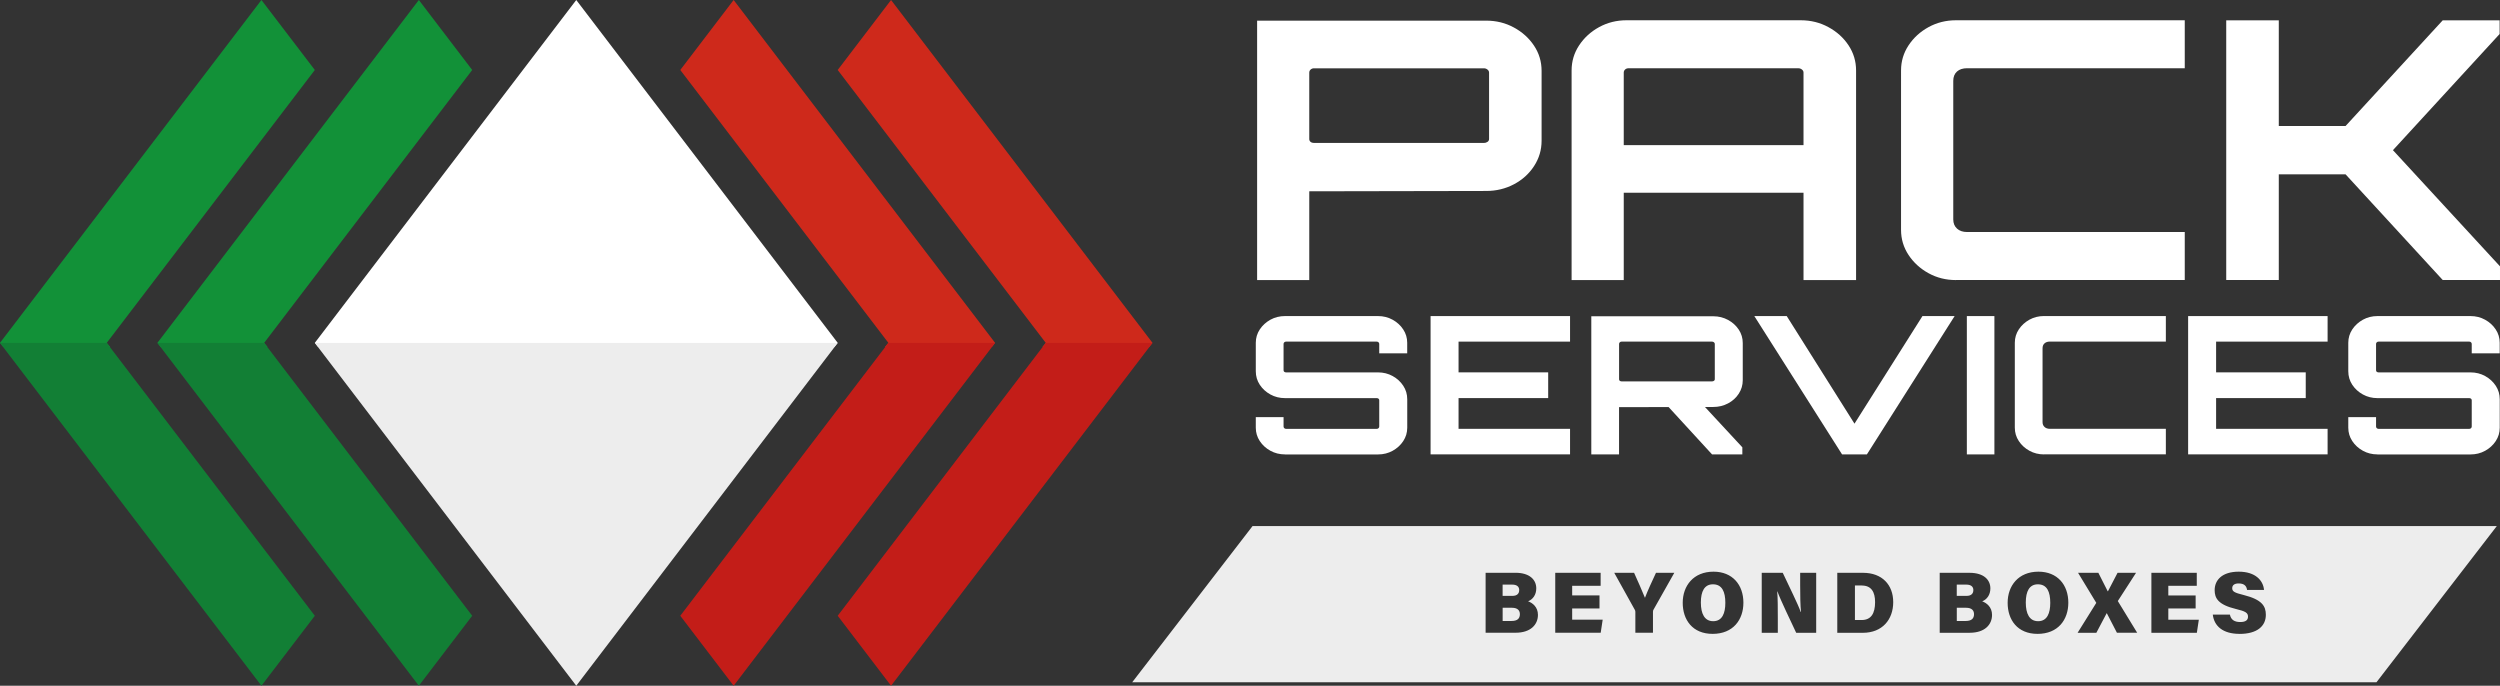 <?xml version="1.0" encoding="UTF-8"?>
<svg id="Livello_2" data-name="Livello 2" xmlns="http://www.w3.org/2000/svg" viewBox="0 0 658.77 180.7">
  <rect x="0" y="0" width="658.77" height="180.7" fill="#333333" stroke="none"/>
  <defs>
    <style>
      .cls-1 {
        fill: #ededed;
      }

      .cls-2 {
        fill: #fff;
      }

      .cls-3 {
        fill: #c31d18;
      }

      .cls-4 {
        fill: #ce291b;
      }

      .cls-5 {
        fill: #127f35;
      }

      .cls-6 {
        fill: #129138;
      }
    </style>
  </defs>
  <g id="Livello_1-2" data-name="Livello 1">
    <g>
      <g>
        <polygon class="cls-2" points="219.84 91.44 220.74 90.34 151.85 0 82.96 90.34 83.85 91.44 219.84 91.44"/>
        <polygon class="cls-4" points="233.19 91.44 261.32 91.44 262.21 90.34 193.32 0 179.26 18.44 234.09 90.34 233.19 91.44"/>
        <polygon class="cls-4" points="274.67 91.44 302.8 91.44 303.69 90.34 234.8 0 220.74 18.44 275.56 90.34 274.67 91.44"/>
        <polygon class="cls-6" points="70.5 91.44 69.61 90.34 124.43 18.44 110.37 0 41.48 90.34 42.37 91.44 70.5 91.44"/>
        <polygon class="cls-6" points="29.02 91.44 28.13 90.34 82.96 18.44 68.89 0 0 90.34 .9 91.44 29.02 91.44"/>
        <g>
          <polygon class="cls-1" points="82.96 90.36 151.85 180.7 220.74 90.36 82.96 90.36"/>
          <polygon class="cls-3" points="234.09 90.36 179.26 162.26 193.32 180.7 262.21 90.36 234.09 90.36"/>
          <polygon class="cls-3" points="275.56 90.36 220.74 162.26 234.8 180.7 303.69 90.36 275.56 90.36"/>
          <polygon class="cls-5" points="41.48 90.36 110.37 180.7 124.43 162.26 69.61 90.36 41.48 90.36"/>
          <polygon class="cls-5" points="0 90.36 68.89 180.7 82.96 162.26 28.13 90.36 0 90.36"/>
        </g>
      </g>
      <g>
        <path class="cls-2" d="m331.26,73.8V5.44h60.38c2.64,0,5.07.6,7.29,1.81,2.22,1.2,3.99,2.81,5.31,4.8s1.98,4.2,1.98,6.61v18.44c0,2.41-.66,4.63-1.98,6.66-1.32,2.03-3.09,3.63-5.31,4.8-2.22,1.17-4.65,1.76-7.29,1.76l-46.64.09v23.39h-13.74Zm14.99-36.13h44.77c.35,0,.66-.09.94-.28.28-.19.42-.44.42-.76v-17.49c0-.32-.14-.59-.42-.81-.28-.22-.59-.33-.94-.33h-44.77c-.35,0-.64.11-.89.33-.24.22-.36.49-.36.81v17.49c0,.32.12.57.36.76.24.19.54.28.89.28Z"/>
        <path class="cls-2" d="m414.13,18.56c0-2.41.66-4.61,1.98-6.61,1.32-2,3.07-3.6,5.26-4.8,2.19-1.2,4.6-1.81,7.23-1.81h45.91c2.64,0,5.07.6,7.29,1.81,2.22,1.2,3.99,2.8,5.31,4.8,1.32,2,1.98,4.2,1.98,6.61v55.24h-13.85v-23.01h-47.37v23.01h-13.74V18.56Zm61.11,19.68v-19.11c0-.32-.14-.59-.42-.81-.28-.22-.59-.33-.94-.33h-44.77c-.35,0-.64.11-.88.33-.24.22-.36.49-.36.81v19.11h47.37Z"/>
        <path class="cls-2" d="m515.42,73.8c-2.64,0-5.05-.6-7.24-1.81-2.19-1.2-3.94-2.81-5.26-4.8-1.32-2-1.98-4.2-1.98-6.61V18.56c0-2.41.66-4.61,1.98-6.61,1.32-2,3.07-3.6,5.26-4.8,2.19-1.2,4.6-1.81,7.24-1.81h60.28v12.64h-57.36c-1.11,0-2,.28-2.65.86s-.99,1.4-.99,2.47v36.51c0,1.01.33,1.82.99,2.42s1.54.9,2.65.9h57.36v12.64h-60.28Z"/>
        <path class="cls-2" d="m586.63,73.8V5.35h13.85v27.86h17.59l25.61-27.86h14.99v3.61l-28.11,30.61,28.21,30.61v3.61h-15.09l-25.61-27.86h-17.59v27.86h-13.85Z"/>
      </g>
      <g>
        <path class="cls-2" d="m338.61,119.74c-1.41,0-2.69-.32-3.85-.96-1.16-.64-2.1-1.49-2.8-2.56-.7-1.06-1.05-2.23-1.05-3.52v-2.78h7.32v2.48c0,.17.06.31.19.43.13.12.29.18.47.18h23.89c.18,0,.34-.06.47-.18.13-.12.19-.26.19-.43v-6.94c0-.17-.07-.3-.19-.4-.13-.1-.29-.15-.47-.15h-24.17c-1.41,0-2.69-.32-3.85-.96-1.16-.64-2.1-1.49-2.8-2.56-.7-1.06-1.05-2.25-1.05-3.57v-7.49c0-1.28.35-2.46,1.05-3.52.7-1.06,1.64-1.91,2.8-2.56,1.16-.64,2.45-.96,3.85-.96h24.5c1.4,0,2.69.32,3.85.96,1.16.64,2.1,1.49,2.8,2.56.7,1.06,1.05,2.24,1.05,3.52v2.78h-7.37v-2.48c0-.17-.07-.31-.19-.43-.13-.12-.29-.18-.47-.18h-23.89c-.19,0-.34.06-.47.18-.13.12-.19.26-.19.43v6.94c0,.17.06.3.19.41.13.1.29.15.47.15h24.23c1.4,0,2.69.32,3.85.96,1.16.64,2.1,1.49,2.8,2.56.7,1.06,1.05,2.25,1.05,3.57v7.49c0,1.28-.35,2.45-1.05,3.52-.7,1.06-1.64,1.92-2.8,2.56-1.16.64-2.45.96-3.85.96h-24.5Z"/>
        <path class="cls-2" d="m376.97,119.74v-36.45h36.75v6.73h-29.38v8.1h23.62v6.78h-23.62v8.1h29.38v6.73h-36.75Z"/>
        <path class="cls-2" d="m419.32,119.74v-36.4h32.15c1.4,0,2.7.32,3.88.96,1.18.64,2.12,1.49,2.83,2.56.7,1.06,1.05,2.24,1.05,3.52v9.82c0,1.28-.35,2.46-1.05,3.54-.7,1.08-1.64,1.93-2.83,2.56s-2.48.94-3.88.94l-24.84.05v12.45h-7.32Zm7.98-19.24h23.84c.18,0,.35-.05.5-.15s.22-.24.22-.4v-9.32c0-.17-.07-.31-.22-.43s-.31-.18-.5-.18h-23.84c-.19,0-.34.06-.47.18s-.19.26-.19.43v9.32c0,.17.06.3.19.4s.29.15.47.15Zm23.84,19.24l-12.03-13.11h9.59l10.42,11.24v1.87h-7.98Z"/>
        <path class="cls-2" d="m485.4,119.74l-23.12-36.45h8.54l17.85,28.35,17.91-28.35h8.48l-23.12,36.45h-6.54Z"/>
        <path class="cls-2" d="m518.28,119.74v-36.45h7.26v36.45h-7.26Z"/>
        <path class="cls-2" d="m538.62,119.74c-1.41,0-2.69-.32-3.85-.96-1.16-.64-2.1-1.49-2.8-2.56-.7-1.06-1.05-2.23-1.05-3.52v-22.38c0-1.28.35-2.46,1.05-3.52.7-1.06,1.64-1.91,2.8-2.56,1.16-.64,2.45-.96,3.85-.96h32.1v6.73h-30.55c-.59,0-1.06.15-1.41.46-.35.3-.53.74-.53,1.32v19.44c0,.54.18.97.53,1.29.35.32.82.48,1.41.48h30.55v6.73h-32.1Z"/>
        <path class="cls-2" d="m576.59,119.74v-36.45h36.75v6.73h-29.38v8.1h23.62v6.78h-23.62v8.1h29.38v6.73h-36.75Z"/>
        <path class="cls-2" d="m626.49,119.74c-1.41,0-2.69-.32-3.85-.96-1.16-.64-2.1-1.49-2.8-2.56-.7-1.06-1.05-2.23-1.05-3.52v-2.78h7.32v2.48c0,.17.06.31.19.43.13.12.29.18.47.18h23.89c.18,0,.34-.06.47-.18.13-.12.19-.26.19-.43v-6.94c0-.17-.07-.3-.19-.4-.13-.1-.29-.15-.47-.15h-24.17c-1.41,0-2.69-.32-3.85-.96-1.16-.64-2.1-1.49-2.8-2.56-.7-1.06-1.05-2.25-1.05-3.57v-7.49c0-1.28.35-2.46,1.05-3.52.7-1.06,1.64-1.91,2.8-2.56,1.16-.64,2.45-.96,3.85-.96h24.5c1.4,0,2.69.32,3.85.96,1.16.64,2.1,1.49,2.8,2.56.7,1.06,1.05,2.24,1.05,3.52v2.78h-7.37v-2.48c0-.17-.07-.31-.19-.43-.13-.12-.29-.18-.47-.18h-23.89c-.19,0-.34.06-.47.18-.13.12-.19.26-.19.43v6.94c0,.17.06.3.19.41.13.1.29.15.47.15h24.23c1.4,0,2.69.32,3.85.96,1.16.64,2.1,1.49,2.8,2.56.7,1.06,1.05,2.25,1.05,3.57v7.49c0,1.28-.35,2.45-1.05,3.52-.7,1.06-1.64,1.92-2.8,2.56-1.16.64-2.45.96-3.85.96h-24.5Z"/>
      </g>
      <g>
        <path class="cls-1" d="m451.38,153.97c-2.25,0-3.19,1.86-3.19,4.8s.96,4.92,3.25,4.92c2.41,0,3.2-2.14,3.2-4.84,0-2.88-.84-4.88-3.26-4.88Z"/>
        <path class="cls-1" d="m537,153.97c-2.25,0-3.19,1.86-3.19,4.8s.96,4.92,3.25,4.92c2.41,0,3.2-2.14,3.2-4.84,0-2.88-.84-4.88-3.26-4.88Z"/>
        <path class="cls-1" d="m520,155.51c0-.98-.71-1.46-1.83-1.46h-2.55v2.97h2.58c1.28,0,1.79-.66,1.79-1.51Z"/>
        <path class="cls-1" d="m490.62,154.28h-1.83v9.1h1.77c2.51,0,3.54-1.76,3.54-4.72,0-2.62-.96-4.37-3.49-4.37Z"/>
        <path class="cls-1" d="m518.08,160.14h-2.45v3.49h2.37c1.52,0,2.17-.66,2.17-1.79,0-.99-.61-1.69-2.09-1.69Z"/>
        <path class="cls-1" d="m398.41,160.14h-2.45v3.49h2.37c1.52,0,2.17-.66,2.17-1.79,0-.99-.61-1.69-2.09-1.69Z"/>
        <path class="cls-1" d="m400.33,155.51c0-.98-.71-1.46-1.83-1.46h-2.55v2.97h2.58c1.28,0,1.79-.66,1.79-1.51Z"/>
        <path class="cls-1" d="m330.06,138.62l-31.71,41.16h327.87l31.71-41.16h-327.87Zm69.32,28.11h-7.91v-15.8h7.86c3.81,0,5.49,1.89,5.49,4.11,0,1.69-.89,2.89-2.15,3.41,1.19.42,2.59,1.53,2.59,3.57,0,2.59-1.94,4.71-5.88,4.71Zm22.41,0h-11.97v-15.8h11.96v3.43h-7.5v2.54h7.2v3.43h-7.2v2.96h8.04l-.52,3.43Zm13.93-6.09c-.08.13-.15.27-.15.59v5.5h-4.64v-5.47c0-.21-.01-.36-.16-.6l-5.41-9.73h5.23c1.01,2.23,2.14,4.79,2.87,6.6.64-1.73,1.97-4.57,2.91-6.6h4.83l-5.48,9.71Zm15.57,6.39c-5.32,0-7.88-3.72-7.88-8.19s2.82-8.2,8.12-8.2c4.98,0,7.87,3.45,7.87,8.18,0,4.47-2.69,8.21-8.11,8.21Zm27.3-.29h-5.28c-1.34-2.86-4.2-8.79-4.94-10.88h-.06c.15,1.49.16,4.55.16,7.33v3.55h-4.24v-15.8h5.54c1.66,3.56,4.07,8.37,4.73,10.31h.08c-.18-1.64-.22-4.43-.22-6.95v-3.36h4.22v15.8Zm12.27,0h-6.72v-15.8h6.79c5.03,0,7.95,3.18,7.95,7.73s-2.84,8.08-8.02,8.08Zm28.18,0h-7.91v-15.8h7.86c3.81,0,5.49,1.89,5.49,4.11,0,1.69-.89,2.89-2.15,3.41,1.19.42,2.59,1.53,2.59,3.57,0,2.59-1.94,4.71-5.88,4.71Zm17.87.29c-5.32,0-7.88-3.72-7.88-8.19s2.82-8.2,8.12-8.2c4.98,0,7.87,3.45,7.87,8.18,0,4.47-2.69,8.21-8.11,8.21Zm20.92-.29l-2.66-5.14h-.05l-2.71,5.14h-4.94l4.92-7.88-4.81-7.93h5.35l2.47,4.88h.06l2.54-4.88h4.87l-4.81,7.45,5.1,8.35h-5.33Zm21.05,0h-11.97v-15.8h11.96v3.43h-7.5v2.54h7.2v3.43h-7.2v2.96h8.04l-.52,3.43Zm11.25.29c-4.37,0-6.69-2.04-7.04-5.08h4.51c.26,1.38,1.23,1.96,2.72,1.96,1.4,0,2.05-.49,2.05-1.41,0-1.04-.7-1.43-3.2-2.03-4.66-1.13-5.59-2.83-5.59-4.96,0-2.65,1.95-4.87,6.35-4.87s6.44,2.32,6.66,4.81h-4.47c-.12-.85-.56-1.71-2.2-1.71-1.06,0-1.71.4-1.71,1.26s.58,1.19,3.02,1.79c4.87,1.22,5.84,2.97,5.84,5.22,0,2.97-2.29,5.03-6.93,5.03Z"/>
      </g>
    </g>
  </g>
</svg>